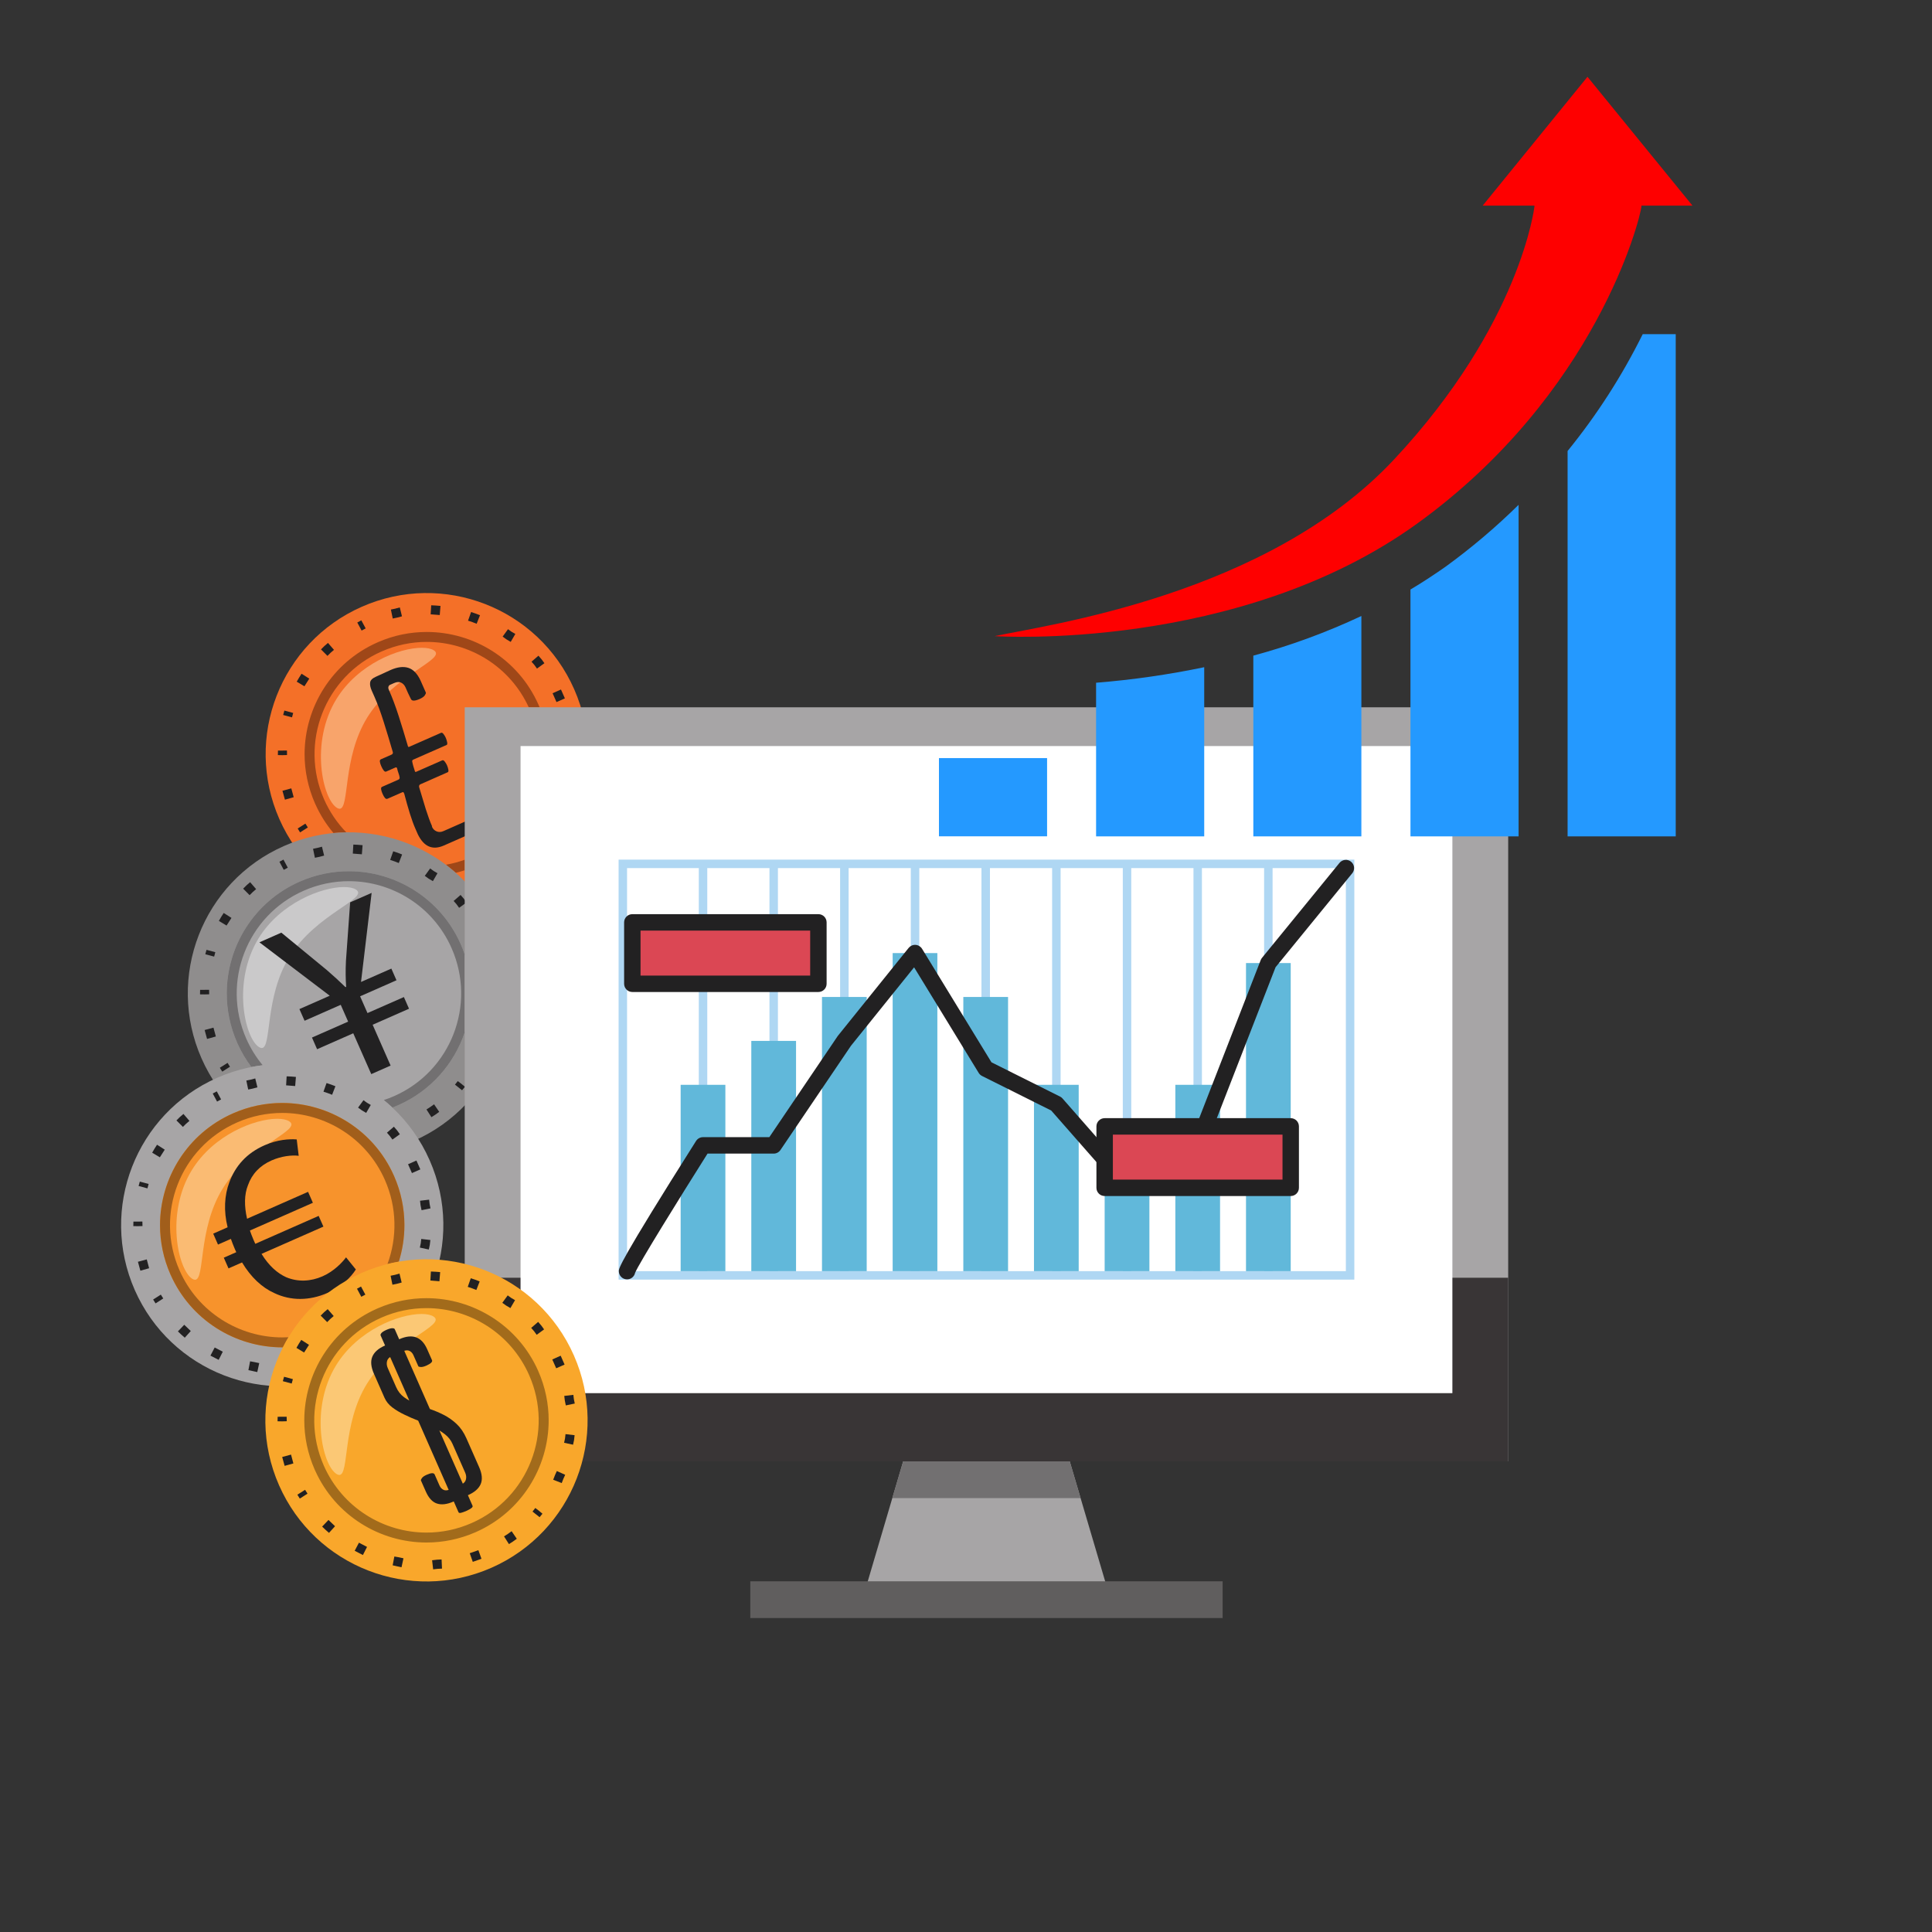 <?xml version="1.0" encoding="UTF-8"?> <svg xmlns="http://www.w3.org/2000/svg" xmlns:xlink="http://www.w3.org/1999/xlink" width="500" zoomAndPan="magnify" viewBox="0 0 375 375" height="500" preserveAspectRatio="xMidYMid meet" version="1.0"><rect x="0" y="0" width="375" height="375" fill="#333333" stroke="none"/><defs><clipPath id="4647eb8611"><path d="M 90 137 L 292.844 137 L 292.844 284 L 90 284 Z M 90 137 " clip-rule="nonzero"></path></clipPath><clipPath id="a8b7e6f380"><path d="M 90 248 L 292.844 248 L 292.844 284 L 90 284 Z M 90 248 " clip-rule="nonzero"></path></clipPath><clipPath id="b3ff3c2965"><path d="M 145 306 L 238 306 L 238 314.062 L 145 314.062 Z M 145 306 " clip-rule="nonzero"></path></clipPath><clipPath id="1ae0e1b80c"><path d="M 182.25 147 L 204 147 L 204 162.516 L 182.25 162.516 Z M 182.25 147 " clip-rule="nonzero"></path></clipPath><clipPath id="a977963e08"><path d="M 212 129 L 234 129 L 234 162.516 L 212 162.516 Z M 212 129 " clip-rule="nonzero"></path></clipPath><clipPath id="6282417762"><path d="M 243 119 L 265 119 L 265 162.516 L 243 162.516 Z M 243 119 " clip-rule="nonzero"></path></clipPath><clipPath id="ab1709a900"><path d="M 273 97 L 295 97 L 295 162.516 L 273 162.516 Z M 273 97 " clip-rule="nonzero"></path></clipPath><clipPath id="02f580b373"><path d="M 304 64 L 326 64 L 326 162.516 L 304 162.516 Z M 304 64 " clip-rule="nonzero"></path></clipPath><clipPath id="971056c9dc"><path d="M 193 14.766 L 328.5 14.766 L 328.5 124 L 193 124 Z M 193 14.766 " clip-rule="nonzero"></path></clipPath></defs><path fill="#f47028" d="M 111.449 133.777 C 118.41 149.582 111.25 168.035 95.445 174.992 C 79.637 181.957 61.184 174.785 54.223 158.984 C 47.262 143.184 54.426 124.73 70.23 117.77 C 86.035 110.809 104.488 117.977 111.449 133.777 " fill-opacity="1" fill-rule="nonzero"></path><path fill="#222122" d="M 70.191 122.395 L 69.348 120.828 L 70.133 120.406 L 70.977 121.973 L 70.191 122.395 M 78.023 119.629 L 77.102 119.871 L 76.23 120.055 L 75.871 118.312 L 76.746 118.133 L 76.922 119.004 L 76.746 118.129 L 77.602 117.898 L 78.023 119.629 M 63.559 127.309 L 62.305 126.047 L 62.988 125.371 L 63.66 124.789 L 64.824 126.137 L 64.172 126.699 L 63.559 127.309 M 85.355 119.379 L 83.59 119.238 L 83.695 117.488 L 84.605 117.535 L 85.496 117.605 L 85.355 119.379 M 59.086 133.207 L 57.594 132.312 L 58.059 131.52 L 58.531 130.77 L 60.031 131.723 L 59.086 133.207 M 92.516 121.074 L 91.691 120.75 L 90.848 120.473 L 91.438 118.797 L 92.332 119.094 L 93.168 119.414 L 92.516 121.074 M 56.68 139.238 L 54.961 138.777 L 55.195 137.922 L 56.906 138.383 L 56.68 139.238 M 99.129 124.59 L 98.281 124.086 L 97.562 123.562 L 98.605 122.125 L 99.293 122.625 L 100.027 123.047 L 99.129 124.59 M 55.711 146.551 L 54.824 146.578 L 53.938 146.562 L 53.953 145.691 L 55.699 145.68 L 55.711 146.551 M 104.227 129.773 L 103.727 129.078 L 103.168 128.434 L 104.512 127.27 L 105.148 128.008 L 105.668 128.727 L 104.227 129.773 M 57.004 154.738 L 55.305 155.215 L 54.824 153.488 L 56.543 153.023 L 57.004 154.738 M 109.645 135.555 L 108.016 136.273 L 107.258 134.559 L 108.883 133.832 L 109.645 135.555 M 58.254 161.562 L 59.004 161.094 L 58.246 161.562 L 57.781 160.812 L 59.277 159.863 L 59.75 160.609 L 58.254 161.562 M 111.621 143.117 L 109.879 143.477 L 109.688 142.523 L 109.582 141.641 L 111.352 141.43 L 111.449 142.281 L 111.621 143.117 M 63.922 168.223 L 63.234 167.613 L 62.59 167.004 L 63.816 165.715 L 65.094 166.93 L 63.922 168.223 M 111.281 151.109 L 109.547 150.73 L 109.727 149.902 L 109.824 149.059 L 111.594 149.258 L 111.473 150.238 L 111.281 151.109 M 70.496 172.523 L 68.906 171.699 L 69.727 170.121 L 71.301 170.945 L 70.496 172.523 M 109.09 158.555 L 107.434 157.91 L 107.773 157.027 L 108.141 156.219 L 109.762 156.949 L 109.402 157.746 L 109.09 158.555 M 77.996 174.895 L 77.121 174.703 L 77.312 173.836 L 77.121 174.703 L 76.27 174.523 L 76.598 172.805 L 77.504 172.965 L 78.375 173.156 L 77.996 174.895 M 104.793 165.176 L 103.426 164.086 L 103.957 163.395 L 104.668 163.934 L 105.352 164.5 L 104.793 165.176 M 85.855 175.16 L 84.988 175.199 L 84.137 175.301 L 83.926 173.535 L 84.883 173.426 L 85.77 173.383 L 85.855 175.16 M 98.848 170.398 L 97.891 168.902 L 98.641 168.422 L 99.359 167.902 L 100.367 169.371 L 99.598 169.926 L 98.848 170.398 M 93.512 173.25 L 91.828 173.848 L 91.234 172.168 L 92.91 171.578 L 93.512 173.25 " fill-opacity="1" fill-rule="nonzero"></path><path fill="#f47028" d="M 104.539 136.82 C 109.816 148.805 104.379 162.801 92.395 168.078 C 80.41 173.355 66.418 167.922 61.141 155.938 C 55.859 143.957 61.297 129.961 73.281 124.684 C 85.262 119.402 99.258 124.836 104.539 136.82 " fill-opacity="1" fill-rule="nonzero"></path><path fill="#9f4718" d="M 88.469 169.414 C 89.051 169.273 89.629 169.105 90.203 168.918 C 89.629 169.105 89.051 169.273 88.469 169.414 M 61.172 156.004 C 61.168 155.996 61.164 155.984 61.16 155.977 C 61.164 155.984 61.168 155.996 61.172 156.004 M 104.539 136.82 C 104.527 136.797 104.52 136.773 104.508 136.75 C 104.52 136.773 104.527 136.797 104.539 136.82 M 73.414 124.625 C 76.484 123.293 79.68 122.664 82.824 122.664 C 79.68 122.664 76.48 123.293 73.414 124.625 M 82.828 122.664 L 82.828 122.664 " fill-opacity="1" fill-rule="nonzero"></path><path fill="#9f4718" d="M 88.469 169.414 C 87.848 168.863 87.203 168.34 86.547 167.844 C 87.773 167.633 88.996 167.309 90.203 166.875 L 90.203 168.918 C 89.629 169.105 89.051 169.273 88.469 169.414 M 64.727 161.691 C 63.312 160.012 62.105 158.109 61.172 156.004 C 61.168 155.996 61.164 155.984 61.16 155.977 C 61.152 155.965 61.145 155.949 61.141 155.938 C 59.77 152.824 59.121 149.574 59.121 146.379 C 59.129 137.273 64.41 128.59 73.281 124.684 C 73.324 124.664 73.371 124.641 73.414 124.625 C 76.48 123.293 79.68 122.664 82.824 122.664 C 82.824 122.664 82.824 122.664 82.828 122.664 C 91.918 122.664 100.586 127.922 104.508 136.75 C 104.52 136.773 104.527 136.797 104.539 136.82 C 104.605 136.977 104.672 137.129 104.738 137.285 L 102.629 137.285 C 98.973 129.324 91.09 124.594 82.828 124.594 C 79.895 124.594 76.914 125.191 74.059 126.453 C 63.051 131.301 58.059 144.152 62.906 155.16 C 63.984 157.598 65.453 159.742 67.207 161.551 C 66.383 161.562 65.555 161.609 64.727 161.691 " fill-opacity="1" fill-rule="nonzero"></path><path fill="#f8a46b" d="M 65.91 156.98 C 65.762 156.98 65.59 156.922 65.395 156.801 C 62.641 155.109 60.113 144.129 65.301 135.68 C 69.52 128.812 77.543 125.734 81.871 125.734 C 82.863 125.734 83.664 125.895 84.176 126.211 C 86.93 127.898 76.434 130.887 71.246 139.332 C 66.43 147.184 67.887 156.98 65.91 156.98 " fill-opacity="1" fill-rule="nonzero"></path><path fill="#222122" d="M 92.84 153 C 93.215 152.836 93.562 152.727 93.895 152.676 C 94.219 152.625 94.422 152.676 94.492 152.832 L 96.086 156.461 C 96.512 157.422 96.562 158.23 96.242 158.895 C 95.926 159.551 95.418 160.035 94.734 160.336 L 86.172 164.105 C 83.969 165.078 82.285 164.359 81.105 161.945 L 80.598 160.781 C 80.27 160.035 79.922 159.086 79.562 157.93 C 79.199 156.773 78.836 155.48 78.461 154.051 C 78.41 153.926 78.363 153.84 78.316 153.781 C 78.273 153.727 78.18 153.734 78.023 153.805 L 75.227 155.031 C 75.039 155.113 74.871 155.062 74.711 154.871 C 74.555 154.684 74.398 154.414 74.25 154.074 C 74.102 153.734 74.008 153.441 73.973 153.195 C 73.941 152.953 74 152.793 74.156 152.727 L 77.32 151.332 C 77.508 151.25 77.59 151.102 77.57 150.891 C 77.523 150.613 77.445 150.332 77.34 150.047 C 77.234 149.762 77.148 149.461 77.082 149.156 C 77.035 148.957 76.914 148.898 76.73 148.98 L 74.961 149.758 C 74.805 149.828 74.648 149.762 74.48 149.555 C 74.316 149.348 74.16 149.074 74.012 148.734 C 73.859 148.395 73.77 148.102 73.734 147.855 C 73.703 147.609 73.762 147.457 73.918 147.387 L 76.012 146.465 C 76.195 146.379 76.277 146.234 76.258 146.02 C 75.676 144.016 75.09 142.07 74.496 140.184 C 73.906 138.297 73.305 136.652 72.688 135.254 L 72.152 134.047 C 71.879 133.426 71.773 132.898 71.844 132.457 C 71.906 132.027 72.285 131.652 72.965 131.352 L 75.785 130.059 C 77.117 129.469 78.266 129.324 79.234 129.621 C 80.195 129.918 81 130.742 81.629 132.094 L 82.656 134.422 C 82.695 134.516 82.637 134.691 82.469 134.949 C 82.305 135.203 81.973 135.445 81.48 135.664 C 80.52 136.086 79.945 136.098 79.766 135.691 C 79.738 135.629 79.66 135.473 79.531 135.215 C 79.398 134.957 79.281 134.707 79.168 134.457 L 78.719 133.434 C 78.523 132.996 78.242 132.688 77.867 132.504 C 77.484 132.316 77.031 132.34 76.504 132.574 L 75.715 132.922 C 75.559 132.988 75.453 133.109 75.402 133.285 C 75.344 133.457 75.363 133.648 75.465 133.867 L 75.523 134.004 C 76.168 135.465 76.789 137.129 77.387 138.992 C 77.988 140.859 78.578 142.793 79.164 144.797 C 79.203 144.965 79.285 145.02 79.41 144.965 L 85.598 142.242 C 85.754 142.172 85.922 142.254 86.098 142.492 C 86.277 142.727 86.422 142.969 86.531 143.219 C 86.637 143.469 86.723 143.746 86.789 144.051 C 86.848 144.355 86.812 144.539 86.695 144.594 L 80.219 147.441 C 80.035 147.523 79.969 147.664 80.02 147.863 C 80.078 148.172 80.152 148.465 80.234 148.742 C 80.32 149.02 80.41 149.301 80.504 149.598 C 80.527 149.812 80.625 149.879 80.809 149.793 L 85.84 147.582 C 85.996 147.512 86.16 147.598 86.34 147.836 C 86.516 148.07 86.66 148.309 86.77 148.559 C 86.883 148.809 86.961 149.078 87.02 149.367 C 87.07 149.66 87.039 149.832 86.91 149.887 L 81.605 152.227 C 81.387 152.32 81.305 152.508 81.352 152.781 C 81.805 154.324 82.238 155.742 82.641 157.043 C 83.055 158.348 83.461 159.465 83.871 160.395 L 83.824 160.418 L 83.863 160.508 C 84.043 160.914 84.34 161.199 84.746 161.371 C 85.152 161.543 85.59 161.527 86.059 161.324 L 92.016 158.695 C 92.543 158.465 92.848 158.164 92.93 157.797 C 93.004 157.43 92.934 156.996 92.719 156.5 L 91.691 154.172 C 91.625 154.02 91.711 153.82 91.957 153.582 C 92.207 153.344 92.5 153.152 92.84 153 " fill-opacity="1" fill-rule="nonzero"></path><path fill="#8f8d8d" d="M 96.344 180.215 C 103.301 196.02 96.133 214.473 80.336 221.434 C 64.531 228.395 46.074 221.227 39.113 205.426 C 32.152 189.621 39.316 171.168 55.121 164.207 C 70.926 157.25 89.375 164.414 96.344 180.215 " fill-opacity="1" fill-rule="nonzero"></path><path fill="#222122" d="M 55.078 168.836 L 54.238 167.266 L 55.02 166.848 L 55.859 168.418 L 55.078 168.836 M 62.914 166.07 L 61.996 166.312 L 61.121 166.492 L 60.762 164.75 L 61.633 164.57 L 61.812 165.445 L 61.633 164.57 L 62.492 164.34 L 62.914 166.07 M 48.449 173.75 L 47.195 172.488 L 47.875 171.812 L 48.551 171.23 L 49.711 172.578 L 49.062 173.141 L 48.449 173.75 M 70.238 165.82 L 68.48 165.68 L 68.582 163.93 L 69.496 163.977 L 70.379 164.047 L 70.238 165.82 M 43.977 179.648 L 42.484 178.75 L 42.941 177.957 L 43.422 177.207 L 44.926 178.164 L 43.977 179.648 M 77.406 167.516 L 76.578 167.191 L 75.734 166.91 L 76.324 165.234 L 77.223 165.531 L 78.051 165.852 L 77.406 167.516 M 41.566 185.676 L 39.848 185.219 L 40.082 184.363 L 41.793 184.824 L 41.566 185.676 M 84.023 171.031 L 83.168 170.523 L 82.449 170.004 L 83.492 168.566 L 84.184 169.066 L 84.914 169.492 L 84.023 171.031 M 40.602 192.992 L 39.719 193.016 L 38.824 193.004 L 38.84 192.129 L 40.586 192.121 L 40.602 192.992 M 89.113 176.207 L 88.613 175.516 L 88.051 174.871 L 89.398 173.707 L 90.035 174.449 L 90.555 175.168 L 89.113 176.207 M 41.895 201.18 L 40.191 201.656 L 39.719 199.926 L 41.434 199.465 L 41.895 201.18 M 94.531 181.992 L 92.902 182.711 L 92.152 180.996 L 93.773 180.273 L 94.531 181.992 M 43.141 208.004 L 43.898 207.539 L 43.141 208.004 L 42.668 207.254 L 44.164 206.305 L 44.641 207.051 L 43.141 208.004 M 96.512 189.559 L 94.766 189.918 L 94.574 188.965 L 94.469 188.082 L 96.238 187.871 L 96.336 188.723 L 96.512 189.559 M 48.805 214.664 L 48.121 214.055 L 47.477 213.445 L 48.703 212.156 L 49.984 213.371 L 48.805 214.664 M 96.176 197.551 L 94.438 197.172 L 94.617 196.344 L 94.715 195.5 L 96.48 195.699 L 96.363 196.684 L 96.176 197.551 M 55.387 218.961 L 53.793 218.141 L 54.613 216.562 L 56.191 217.387 L 55.387 218.961 M 93.977 204.992 L 92.32 204.352 L 92.664 203.469 L 93.031 202.656 L 94.648 203.391 L 94.293 204.184 L 93.977 204.992 M 62.879 221.336 L 62.016 221.145 L 62.203 220.277 L 62.016 221.145 L 61.164 220.957 L 61.488 219.25 L 62.395 219.406 L 63.262 219.594 L 62.879 221.336 M 89.684 211.617 L 88.309 210.527 L 88.852 209.836 L 89.559 210.371 L 90.242 210.941 L 89.684 211.617 M 70.746 221.598 L 69.879 221.641 L 69.023 221.742 L 68.82 219.977 L 69.77 219.863 L 70.656 219.824 L 70.746 221.598 M 83.738 216.84 L 82.777 215.344 L 83.527 214.863 L 84.25 214.344 L 85.254 215.809 L 84.488 216.363 L 83.738 216.84 M 78.402 219.688 L 76.715 220.289 L 76.121 218.609 L 77.801 218.02 L 78.402 219.688 " fill-opacity="1" fill-rule="nonzero"></path><path fill="#a7a5a6" d="M 89.426 183.262 C 94.703 195.246 89.27 209.242 77.285 214.52 C 65.301 219.797 51.309 214.359 46.027 202.379 C 40.75 190.395 46.184 176.402 58.168 171.121 C 70.152 165.848 84.145 171.281 89.426 183.262 " fill-opacity="1" fill-rule="nonzero"></path><path fill="#646162" d="M 76.16 214.98 C 76.523 214.844 76.887 214.695 77.246 214.535 C 76.887 214.695 76.523 214.844 76.16 214.98 M 46.105 202.559 C 46.09 202.52 46.07 202.48 46.055 202.438 C 46.07 202.48 46.09 202.52 46.105 202.559 M 89.406 183.215 C 89.398 183.203 89.391 183.188 89.387 183.176 C 89.391 183.188 89.398 183.203 89.406 183.215 M 58.168 171.121 C 61.277 169.754 64.52 169.105 67.711 169.105 C 64.52 169.105 61.277 169.754 58.168 171.121 M 67.715 169.105 C 67.715 169.105 67.715 169.105 67.711 169.105 C 67.715 169.105 67.715 169.105 67.715 169.105 " fill-opacity="1" fill-rule="nonzero"></path><path fill="#727071" d="M 76.16 214.98 C 75.621 214.473 75.062 213.988 74.488 213.523 C 75.168 213.301 75.84 213.043 76.508 212.75 C 87.516 207.902 92.508 195.051 87.656 184.043 C 84.066 175.891 76.086 171.035 67.715 171.035 C 64.781 171.035 61.801 171.629 58.949 172.887 C 47.941 177.738 42.949 190.594 47.797 201.598 C 48.637 203.508 49.719 205.234 50.988 206.762 C 50.258 206.852 49.527 206.965 48.797 207.109 C 47.754 205.723 46.848 204.203 46.105 202.559 C 46.09 202.52 46.07 202.48 46.055 202.438 C 46.043 202.418 46.035 202.398 46.027 202.379 C 44.656 199.266 44.008 196.016 44.012 192.82 C 44.016 183.711 49.297 175.031 58.168 171.121 C 61.277 169.754 64.52 169.105 67.711 169.105 C 67.715 169.105 67.715 169.105 67.715 169.105 C 76.797 169.109 85.457 174.355 89.387 183.176 C 89.391 183.188 89.398 183.203 89.406 183.215 C 89.41 183.234 89.418 183.246 89.426 183.262 C 89.715 183.926 89.977 184.594 90.203 185.27 L 90.203 200.371 C 88.152 206.469 83.641 211.719 77.285 214.52 C 77.273 214.523 77.258 214.531 77.246 214.535 C 76.887 214.695 76.523 214.844 76.16 214.98 " fill-opacity="1" fill-rule="nonzero"></path><path fill="#cac9ca" d="M 50.801 203.422 C 50.648 203.422 50.477 203.363 50.281 203.242 C 47.527 201.551 45.004 190.57 50.188 182.125 C 54.41 175.25 62.434 172.176 66.762 172.176 C 67.758 172.176 68.555 172.336 69.07 172.652 C 71.82 174.344 61.324 177.328 56.137 185.777 C 51.32 193.621 52.773 203.422 50.801 203.422 " fill-opacity="1" fill-rule="nonzero"></path><path fill="#222122" d="M 72.062 208.484 L 68.566 200.559 L 61.547 203.652 L 60.555 201.387 L 67.574 198.297 L 66.137 195.035 L 59.117 198.129 L 58.117 195.863 L 64.004 193.27 L 50.355 182.902 L 54.609 181.027 L 63.43 188.281 C 64.832 189.5 65.914 190.484 67.055 191.602 L 67.188 191.543 C 67.086 190.078 67.055 188.414 67.148 186.535 L 67.965 175.141 L 72.133 173.309 L 70.074 190.598 L 75.961 188.004 L 76.957 190.27 L 69.895 193.383 L 71.328 196.637 L 78.395 193.527 L 79.391 195.793 L 72.328 198.902 L 75.816 206.828 L 72.062 208.484 " fill-opacity="1" fill-rule="nonzero"></path><path fill="#a7a5a6" d="M 83.391 225.199 C 90.359 241 83.191 259.453 67.383 266.414 C 51.578 273.375 33.129 266.211 26.164 250.406 C 19.207 234.605 26.375 216.152 42.172 209.191 C 57.977 202.23 76.434 209.398 83.391 225.199 " fill-opacity="1" fill-rule="nonzero"></path><path fill="#222122" d="M 42.133 213.816 L 41.293 212.25 L 42.078 211.832 L 42.914 213.398 L 42.133 213.816 M 49.965 211.055 L 49.043 211.297 L 48.176 211.477 L 47.812 209.734 L 48.684 209.555 L 48.863 210.426 L 48.684 209.555 L 49.543 209.324 L 49.965 211.055 M 35.504 218.734 L 34.246 217.473 L 34.93 216.797 L 35.605 216.215 L 36.77 217.562 L 36.117 218.121 L 35.504 218.734 M 57.293 210.801 L 55.535 210.664 L 55.637 208.914 L 56.547 208.957 L 57.438 209.031 L 57.293 210.801 M 31.027 224.633 L 29.539 223.734 L 30 222.941 L 30.48 222.191 L 31.977 223.148 L 31.027 224.633 M 64.461 212.496 L 63.633 212.176 L 62.785 211.895 L 63.383 210.219 L 64.273 210.516 L 65.105 210.836 L 64.461 212.496 M 28.621 230.664 L 26.902 230.199 L 27.137 229.348 L 28.848 229.805 L 28.621 230.664 M 71.074 216.012 L 70.223 215.508 L 69.5 214.988 L 70.551 213.547 L 71.234 214.047 L 71.969 214.473 L 71.074 216.012 M 27.656 237.977 L 26.766 238 L 25.879 237.988 L 25.895 237.113 L 27.637 237.102 L 27.656 237.977 M 76.168 221.191 L 75.672 220.504 L 75.109 219.855 L 76.453 218.691 L 77.09 219.43 L 77.609 220.152 L 76.168 221.191 M 28.945 246.164 L 27.246 246.641 L 26.773 244.91 L 28.488 244.449 L 28.945 246.164 M 81.586 226.977 L 79.957 227.695 L 79.203 225.98 L 80.828 225.254 L 81.586 226.977 M 30.195 252.988 L 30.945 252.52 L 30.191 252.988 L 29.723 252.238 L 31.215 251.285 L 31.691 252.031 L 30.195 252.988 M 83.562 234.543 L 81.824 234.898 L 81.629 233.945 L 81.527 233.062 L 83.293 232.855 L 83.391 233.707 L 83.562 234.543 M 35.863 259.645 L 35.18 259.039 L 34.531 258.426 L 35.762 257.137 L 37.031 258.355 L 35.863 259.645 M 83.23 242.531 L 81.492 242.152 L 81.668 241.324 L 81.766 240.48 L 83.535 240.684 L 83.418 241.664 L 83.23 242.531 M 42.445 263.945 L 40.848 263.125 L 41.672 261.547 L 43.242 262.367 L 42.445 263.945 M 81.031 249.977 L 79.375 249.332 L 79.715 248.453 L 80.082 247.641 L 81.703 248.371 L 81.348 249.168 L 81.031 249.977 M 49.938 266.316 L 49.066 266.129 L 49.254 265.262 L 49.066 266.125 L 48.215 265.945 L 48.543 264.23 L 49.441 264.391 L 50.316 264.578 L 49.938 266.316 M 76.738 256.598 L 75.363 255.508 L 75.898 254.816 L 76.609 255.355 L 77.293 255.922 L 76.738 256.598 M 57.797 266.582 L 56.93 266.625 L 56.078 266.727 L 55.867 264.957 L 56.82 264.852 L 57.711 264.805 L 57.797 266.582 M 70.785 261.824 L 69.832 260.324 L 70.582 259.848 L 71.301 259.324 L 72.309 260.793 L 71.535 261.348 L 70.785 261.824 M 65.453 264.672 L 63.766 265.273 L 63.176 263.594 L 64.852 263.004 L 65.453 264.672 " fill-opacity="1" fill-rule="nonzero"></path><path fill="#f7932c" d="M 76.48 228.246 C 81.754 240.227 76.324 254.219 64.34 259.5 C 52.355 264.781 38.359 259.344 33.082 247.363 C 27.801 235.379 33.238 221.387 45.223 216.105 C 57.207 210.824 71.199 216.262 76.48 228.246 " fill-opacity="1" fill-rule="nonzero"></path><path fill="#727071" d="M 54.793 261.52 C 54.789 261.52 54.789 261.52 54.789 261.52 C 54.789 261.52 54.789 261.52 54.793 261.52 M 54.793 261.52 C 54.832 261.52 54.871 261.52 54.91 261.52 C 54.871 261.52 54.832 261.52 54.793 261.52 M 76.48 228.246 C 76.469 228.215 76.457 228.188 76.441 228.16 C 76.457 228.188 76.469 228.215 76.48 228.246 M 45.223 216.105 C 48.332 214.734 51.574 214.086 54.766 214.086 C 51.574 214.086 48.328 214.734 45.223 216.105 M 54.77 214.086 C 54.77 214.086 54.766 214.086 54.766 214.086 C 54.766 214.086 54.77 214.086 54.77 214.086 " fill-opacity="1" fill-rule="nonzero"></path><path fill="#a15e1b" d="M 54.793 261.52 C 54.789 261.52 54.789 261.52 54.789 261.52 C 45.676 261.52 36.992 256.234 33.082 247.363 C 31.711 244.25 31.062 241 31.062 237.805 C 31.066 228.695 36.352 220.012 45.223 216.105 C 48.328 214.734 51.574 214.086 54.766 214.086 C 54.766 214.086 54.77 214.086 54.77 214.086 C 63.852 214.086 72.512 219.336 76.441 228.16 C 76.457 228.188 76.469 228.215 76.48 228.246 C 77.852 231.359 78.5 234.605 78.496 237.801 C 78.496 240.219 78.121 242.605 77.41 244.883 C 76.676 245.012 75.941 245.168 75.207 245.352 C 77.098 240.234 77.082 234.406 74.707 229.023 C 71.117 220.871 63.137 216.02 54.77 216.02 C 51.836 216.02 48.855 216.617 46 217.875 C 34.988 222.723 30 235.578 34.848 246.582 C 38.438 254.734 46.422 259.59 54.793 259.59 C 55.195 259.59 55.594 259.578 55.996 259.555 C 55.609 260.195 55.246 260.852 54.91 261.52 C 54.871 261.52 54.832 261.52 54.793 261.52 " fill-opacity="1" fill-rule="nonzero"></path><path fill="#fabb73" d="M 37.855 248.402 C 37.703 248.402 37.531 248.344 37.336 248.227 C 34.582 246.535 32.055 235.555 37.242 227.105 C 41.461 220.238 49.48 217.156 53.812 217.156 C 54.805 217.156 55.602 217.316 56.117 217.633 C 58.871 219.324 48.379 222.309 43.191 230.758 C 38.371 238.605 39.828 248.402 37.855 248.402 " fill-opacity="1" fill-rule="nonzero"></path><path fill="#222122" d="M 69.07 246.402 C 68.145 247.875 66.332 249.734 63.531 250.969 C 60.094 252.484 56.457 252.52 53.25 250.988 C 50.855 249.918 48.711 247.922 46.984 245.039 L 44.355 246.195 L 43.438 244.117 L 45.859 243.051 C 45.766 242.84 45.668 242.629 45.574 242.414 C 45.277 241.738 45.039 241.082 44.816 240.469 L 42.312 241.57 L 41.383 239.449 L 44.18 238.215 C 43.383 235.02 43.57 232 44.504 229.512 C 45.676 226.312 47.875 223.824 51.355 222.293 C 53.859 221.188 56.125 221.051 57.594 221.164 L 57.977 224.34 C 56.637 224.168 54.609 224.402 52.703 225.242 C 50.414 226.254 48.902 227.879 48.133 230.043 C 47.402 231.836 47.391 234.113 47.957 236.555 L 59.797 231.336 L 60.73 233.461 L 48.508 238.844 C 48.711 239.41 48.949 240.066 49.211 240.66 C 49.324 240.918 49.414 241.129 49.551 241.426 L 61.852 236.004 L 62.773 238.086 L 50.762 243.375 C 52.184 245.688 53.836 247.133 55.543 247.906 C 57.844 248.867 60.316 248.738 62.609 247.73 C 64.859 246.738 66.438 245.031 67.168 244.051 L 69.07 246.402 " fill-opacity="1" fill-rule="nonzero"></path><path fill="#a7a5a6" d="M 206.184 278.727 L 176.754 278.727 L 167.379 310.5 L 215.566 310.5 L 206.184 278.727 " fill-opacity="1" fill-rule="nonzero"></path><path fill="#727071" d="M 209.742 290.785 L 173.199 290.785 L 175.305 283.648 L 207.637 283.648 L 209.742 290.785 " fill-opacity="1" fill-rule="nonzero"></path><g clip-path="url(#4647eb8611)"><path fill="#a7a5a6" d="M 292.738 283.648 L 90.203 283.648 L 90.203 137.285 L 292.738 137.285 L 292.738 283.648 " fill-opacity="1" fill-rule="nonzero"></path></g><g clip-path="url(#a8b7e6f380)"><path fill="#393536" d="M 90.203 248.012 L 90.203 283.648 L 292.738 283.648 L 292.738 248.012 L 90.203 248.012 " fill-opacity="1" fill-rule="nonzero"></path></g><path fill="#ffffff" d="M 281.906 270.41 L 101.039 270.41 L 101.039 144.809 L 281.906 144.809 L 281.906 270.41 " fill-opacity="1" fill-rule="nonzero"></path><path fill="#afd7f3" d="M 261.23 246.73 L 247.008 246.73 L 247.008 168.496 L 261.23 168.496 Z M 121.711 168.496 L 135.637 168.496 L 135.637 246.73 L 121.711 246.73 Z M 233.293 168.496 L 245.363 168.496 L 245.363 246.73 L 233.293 246.73 Z M 219.578 168.496 L 231.652 168.496 L 231.652 246.73 L 219.578 246.73 Z M 205.863 168.496 L 217.934 168.496 L 217.934 246.73 L 205.863 246.73 Z M 192.148 168.496 L 204.215 168.496 L 204.215 246.73 L 192.148 246.73 Z M 178.434 168.496 L 190.5 168.496 L 190.5 246.73 L 178.434 246.73 Z M 164.715 168.496 L 176.785 168.496 L 176.785 246.73 L 164.715 246.73 Z M 149.352 246.73 L 137.281 246.73 L 137.281 168.496 L 149.352 168.496 Z M 150.996 168.496 L 163.066 168.496 L 163.066 246.73 L 150.996 246.73 Z M 120.07 166.852 L 120.07 248.371 L 262.875 248.371 L 262.875 166.852 L 120.07 166.852 " fill-opacity="1" fill-rule="nonzero"></path><path fill="#61b8da" d="M 140.793 246.73 L 132.113 246.73 L 132.113 210.562 L 140.793 210.562 L 140.793 246.73 " fill-opacity="1" fill-rule="nonzero"></path><path fill="#61b8da" d="M 154.512 246.73 L 145.828 246.73 L 145.828 202.039 L 154.512 202.039 L 154.512 246.73 " fill-opacity="1" fill-rule="nonzero"></path><path fill="#61b8da" d="M 168.227 246.73 L 159.547 246.73 L 159.547 193.512 L 168.227 193.512 L 168.227 246.73 " fill-opacity="1" fill-rule="nonzero"></path><path fill="#61b8da" d="M 181.941 246.73 L 173.266 246.73 L 173.266 184.992 L 181.941 184.992 L 181.941 246.73 " fill-opacity="1" fill-rule="nonzero"></path><path fill="#61b8da" d="M 195.664 246.73 L 186.98 246.73 L 186.98 193.512 L 195.664 193.512 L 195.664 246.73 " fill-opacity="1" fill-rule="nonzero"></path><path fill="#61b8da" d="M 209.375 246.73 L 200.695 246.73 L 200.695 210.562 L 209.375 210.562 L 209.375 246.73 " fill-opacity="1" fill-rule="nonzero"></path><path fill="#61b8da" d="M 223.098 246.73 L 214.414 246.73 L 214.414 222.184 L 223.098 222.184 L 223.098 246.73 " fill-opacity="1" fill-rule="nonzero"></path><path fill="#61b8da" d="M 236.812 246.73 L 228.133 246.73 L 228.133 210.562 L 236.812 210.562 L 236.812 246.73 " fill-opacity="1" fill-rule="nonzero"></path><path fill="#61b8da" d="M 250.527 246.73 L 241.848 246.73 L 241.848 186.93 L 250.527 186.93 L 250.527 246.73 " fill-opacity="1" fill-rule="nonzero"></path><path fill="#222122" d="M 121.711 248.324 C 120.828 248.324 120.113 247.609 120.113 246.73 C 120.113 246.184 120.113 245.168 135.102 221.465 C 135.398 221.004 135.906 220.723 136.449 220.723 L 149.324 220.723 L 162.566 201.145 C 162.59 201.109 162.613 201.074 162.641 201.039 L 176.367 183.988 C 176.688 183.59 177.184 183.367 177.707 183.398 C 178.223 183.43 178.691 183.715 178.969 184.156 L 192.441 206.191 L 205.75 212.84 C 205.938 212.93 206.102 213.062 206.234 213.215 L 218.344 227.016 L 231.219 221.012 L 244.703 186.352 C 244.766 186.191 244.844 186.051 244.953 185.918 L 259.992 167.488 C 260.551 166.805 261.559 166.699 262.238 167.258 C 262.926 167.816 263.023 168.82 262.465 169.504 L 247.586 187.738 L 233.957 222.766 C 233.809 223.148 233.516 223.461 233.145 223.633 L 218.609 230.41 C 217.965 230.715 217.199 230.551 216.738 230.02 L 204.043 215.555 L 190.605 208.844 C 190.344 208.707 190.117 208.504 189.961 208.246 L 177.426 187.758 L 165.168 202.988 L 151.488 223.211 C 151.191 223.652 150.699 223.914 150.168 223.914 L 137.332 223.914 C 132.039 232.293 123.984 245.289 123.273 247.051 C 123.125 247.777 122.484 248.324 121.711 248.324 " fill-opacity="1" fill-rule="nonzero"></path><path fill="#db4754" d="M 250.527 230.551 L 214.414 230.551 L 214.414 218.629 L 250.527 218.629 L 250.527 230.551 " fill-opacity="1" fill-rule="nonzero"></path><path fill="#222122" d="M 216.008 228.961 L 248.934 228.961 L 248.934 220.227 L 216.008 220.227 Z M 250.527 232.148 L 214.414 232.148 C 213.531 232.148 212.816 231.434 212.816 230.551 L 212.816 218.629 C 212.816 217.75 213.531 217.035 214.414 217.035 L 250.527 217.035 C 251.41 217.035 252.121 217.75 252.121 218.629 L 252.121 230.551 C 252.121 231.434 251.41 232.148 250.527 232.148 " fill-opacity="1" fill-rule="nonzero"></path><path fill="#db4754" d="M 158.848 190.953 L 122.738 190.953 L 122.738 179.027 L 158.848 179.027 L 158.848 190.953 " fill-opacity="1" fill-rule="nonzero"></path><path fill="#222122" d="M 124.328 189.355 L 157.254 189.355 L 157.254 180.625 L 124.328 180.625 Z M 158.848 192.547 L 122.738 192.547 C 121.855 192.547 121.141 191.832 121.141 190.953 L 121.141 179.027 C 121.141 178.148 121.855 177.438 122.738 177.438 L 158.848 177.438 C 159.73 177.438 160.445 178.148 160.445 179.027 L 160.445 190.953 C 160.445 191.832 159.73 192.547 158.848 192.547 " fill-opacity="1" fill-rule="nonzero"></path><g clip-path="url(#b3ff3c2965)"><path fill="#605e5e" d="M 237.312 314.062 L 145.633 314.062 L 145.633 306.934 L 237.312 306.934 L 237.312 314.062 " fill-opacity="1" fill-rule="nonzero"></path></g><path fill="#f9a72b" d="M 111.391 263.086 C 118.359 278.887 111.188 297.34 95.383 304.305 C 79.578 311.262 61.125 304.094 54.164 288.293 C 47.203 272.488 54.375 254.039 70.18 247.078 C 85.98 240.113 104.434 247.285 111.391 263.086 " fill-opacity="1" fill-rule="nonzero"></path><path fill="#222122" d="M 70.129 251.703 L 69.293 250.137 L 70.074 249.719 L 70.914 251.285 L 70.129 251.703 M 77.961 248.938 L 77.047 249.184 L 76.172 249.363 L 75.816 247.621 L 76.684 247.441 L 76.867 248.312 L 76.684 247.441 L 77.543 247.207 L 77.961 248.938 M 63.504 256.621 L 62.242 255.359 L 62.926 254.684 L 63.602 254.102 L 64.77 255.445 L 64.113 256.012 L 63.504 256.621 M 85.293 248.691 L 83.535 248.547 L 83.637 246.801 L 84.547 246.844 L 85.434 246.914 L 85.293 248.691 M 59.027 262.52 L 57.539 261.621 L 57.996 260.828 L 58.477 260.074 L 59.977 261.035 L 59.027 262.52 M 92.461 250.383 L 91.629 250.062 L 90.789 249.781 L 91.379 248.105 L 92.273 248.402 L 93.105 248.723 L 92.461 250.383 M 56.617 268.547 L 54.898 268.086 L 55.137 267.23 L 56.848 267.691 L 56.617 268.547 M 99.07 253.898 L 98.223 253.395 L 97.5 252.875 L 98.547 251.434 L 99.238 251.934 L 99.969 252.359 L 99.07 253.898 M 55.66 275.859 L 54.766 275.887 L 53.875 275.871 L 53.891 274.996 L 55.637 274.988 L 55.66 275.859 M 104.168 259.082 L 103.664 258.391 L 103.105 257.742 L 104.453 256.578 L 105.09 257.316 L 105.609 258.035 L 104.168 259.082 M 56.945 284.051 L 55.246 284.523 L 54.773 282.801 L 56.488 282.336 L 56.945 284.051 M 109.586 264.863 L 107.957 265.582 L 107.199 263.871 L 108.828 263.141 L 109.586 264.863 M 58.191 290.875 L 58.945 290.402 L 58.191 290.871 L 57.719 290.121 L 59.215 289.172 L 59.688 289.918 L 58.191 290.875 M 111.562 272.426 L 109.824 272.789 L 109.629 271.828 L 109.523 270.945 L 111.289 270.742 L 111.391 271.59 L 111.562 272.426 M 63.859 297.531 L 63.172 296.926 L 62.527 296.312 L 63.758 295.023 L 65.031 296.238 L 63.859 297.531 M 111.23 280.418 L 109.492 280.039 L 109.668 279.211 L 109.766 278.363 L 111.531 278.57 L 111.418 279.547 L 111.23 280.418 M 70.441 301.828 L 68.844 301.008 L 69.672 299.434 L 71.242 300.254 L 70.441 301.828 M 109.031 287.863 L 107.375 287.219 L 107.715 286.336 L 108.082 285.527 L 109.703 286.258 L 109.344 287.051 L 109.031 287.863 M 77.934 304.203 L 77.066 304.016 L 77.25 303.145 L 77.066 304.016 L 76.215 303.828 L 76.543 302.117 L 77.441 302.273 L 78.312 302.465 L 77.934 304.203 M 104.734 294.484 L 103.363 293.395 L 103.902 292.699 L 104.609 293.238 L 105.293 293.812 L 104.734 294.484 M 85.793 304.469 L 84.934 304.508 L 84.074 304.609 L 83.871 302.844 L 84.824 302.734 L 85.711 302.688 L 85.793 304.469 M 98.785 299.711 L 97.832 298.207 L 98.582 297.73 L 99.305 297.207 L 100.309 298.676 L 99.535 299.23 L 98.785 299.711 M 93.453 302.559 L 91.766 303.156 L 91.176 301.477 L 92.852 300.891 L 93.453 302.559 " fill-opacity="1" fill-rule="nonzero"></path><path fill="#f9a72b" d="M 104.477 266.133 C 109.754 278.113 104.32 292.105 92.34 297.387 C 80.352 302.664 66.359 297.23 61.082 285.246 C 55.801 273.266 61.238 259.27 73.219 253.992 C 85.207 248.715 99.199 254.148 104.477 266.133 " fill-opacity="1" fill-rule="nonzero"></path><path fill="#a26b1b" d="M 82.793 299.402 C 82.789 299.402 82.789 299.402 82.789 299.402 C 82.789 299.402 82.789 299.402 82.793 299.402 M 82.793 299.402 C 85.941 299.402 89.141 298.77 92.211 297.441 C 89.141 298.773 85.941 299.402 82.793 299.402 M 61.188 285.48 C 61.164 285.43 61.141 285.379 61.117 285.328 C 61.141 285.379 61.164 285.43 61.188 285.48 M 61.109 285.312 C 61.109 285.305 61.105 285.297 61.102 285.289 C 61.105 285.297 61.109 285.305 61.109 285.312 M 104.465 266.098 C 104.457 266.086 104.453 266.074 104.449 266.062 C 104.453 266.074 104.457 266.086 104.465 266.098 M 73.297 253.957 C 76.383 252.613 79.598 251.973 82.766 251.973 C 79.602 251.977 76.383 252.613 73.297 253.957 M 82.77 251.973 C 82.766 251.973 82.766 251.973 82.766 251.973 C 82.766 251.973 82.766 251.973 82.77 251.973 " fill-opacity="1" fill-rule="nonzero"></path><path fill="#a26b1b" d="M 82.793 299.402 C 82.789 299.402 82.789 299.402 82.789 299.402 C 73.758 299.402 65.145 294.211 61.188 285.48 C 61.164 285.43 61.141 285.379 61.117 285.328 C 61.113 285.324 61.113 285.32 61.109 285.312 C 61.109 285.305 61.105 285.297 61.102 285.289 C 61.094 285.277 61.086 285.262 61.082 285.246 C 59.711 282.133 59.062 278.887 59.062 275.688 C 59.066 266.582 64.352 257.898 73.219 253.992 C 73.246 253.98 73.273 253.969 73.297 253.957 C 76.383 252.613 79.602 251.977 82.766 251.973 C 82.766 251.973 82.766 251.973 82.77 251.973 C 91.855 251.977 100.523 257.23 104.449 266.062 C 104.453 266.074 104.457 266.086 104.465 266.098 C 104.469 266.109 104.473 266.121 104.477 266.133 C 105.848 269.242 106.496 272.492 106.496 275.688 C 106.488 284.797 101.207 293.48 92.34 297.387 C 92.297 297.402 92.254 297.422 92.211 297.441 C 89.141 298.77 85.941 299.402 82.793 299.402 M 82.77 253.906 C 79.836 253.906 76.855 254.5 74 255.762 C 62.992 260.609 57.996 273.461 62.848 284.469 C 66.438 292.617 74.418 297.473 82.789 297.473 C 85.723 297.473 88.703 296.875 91.559 295.617 C 102.566 290.77 107.559 277.918 102.707 266.91 C 99.117 258.758 91.141 253.906 82.77 253.906 " fill-opacity="1" fill-rule="nonzero"></path><path fill="#fbc875" d="M 65.855 286.289 C 65.703 286.289 65.531 286.23 65.336 286.109 C 62.582 284.422 60.055 273.441 65.242 264.992 C 69.461 258.121 77.488 255.043 81.812 255.043 C 82.805 255.043 83.605 255.203 84.117 255.52 C 86.871 257.207 76.379 260.195 71.188 268.645 C 66.375 276.488 67.828 286.289 65.855 286.289 " fill-opacity="1" fill-rule="nonzero"></path><path fill="#222122" d="M 86.324 278.363 C 87.008 278.898 87.512 279.523 87.828 280.25 L 90.285 285.824 C 90.492 286.293 90.543 286.734 90.434 287.164 C 90.348 287.52 90.141 287.781 89.832 287.977 L 85.281 277.648 C 85.652 277.875 85.996 278.113 86.324 278.363 Z M 78.434 271.203 C 77.773 270.719 77.258 270.07 76.898 269.254 L 75.27 265.555 C 75.066 265.09 75.016 264.645 75.121 264.215 C 75.207 263.863 75.418 263.594 75.73 263.402 L 79.449 271.852 C 79.09 271.652 78.754 271.438 78.434 271.203 Z M 81.676 265.336 C 81.957 265.348 82.305 265.262 82.711 265.086 C 83.609 264.688 83.992 264.332 83.852 264.012 L 82.91 261.875 C 81.852 259.469 80.055 258.816 77.527 259.93 L 77.48 259.953 L 76.996 258.848 L 76.621 257.992 C 76.566 257.875 76.414 257.812 76.148 257.805 C 75.887 257.805 75.508 257.906 75.012 258.125 C 74.52 258.344 74.195 258.551 74.039 258.738 C 73.875 258.93 73.828 259.086 73.875 259.199 L 74.25 260.051 L 74.742 261.156 L 74.695 261.18 C 73.445 261.73 72.637 262.449 72.266 263.336 C 71.895 264.234 72.004 265.332 72.578 266.637 L 74.629 271.297 C 74.949 272.023 75.445 272.641 76.125 273.16 C 76.805 273.676 77.582 274.148 78.465 274.57 C 79.328 274.992 80.227 275.379 81.168 275.746 L 87.086 289.188 C 86.711 289.309 86.375 289.309 86.098 289.18 C 85.746 289.02 85.484 288.734 85.305 288.332 L 84.367 286.199 C 84.211 285.848 83.699 285.863 82.828 286.25 C 82.363 286.453 82.055 286.668 81.891 286.898 C 81.73 287.121 81.668 287.277 81.707 287.367 L 82.648 289.5 C 83.211 290.777 83.938 291.559 84.824 291.84 C 85.711 292.129 86.781 291.996 88.031 291.445 L 88.074 291.426 L 88.977 293.477 L 88.996 293.52 C 89.059 293.664 89.227 293.699 89.512 293.629 C 89.793 293.559 90.137 293.434 90.543 293.254 C 90.945 293.074 91.266 292.898 91.484 292.73 C 91.703 292.566 91.785 292.41 91.719 292.266 L 91.258 291.219 L 90.82 290.219 L 90.859 290.199 C 92.109 289.648 92.922 288.938 93.301 288.062 C 93.676 287.184 93.578 286.09 93.004 284.785 L 90.527 279.168 C 90.027 278.035 89.391 277.109 88.629 276.391 C 87.859 275.672 87.027 275.082 86.133 274.629 C 85.262 274.184 84.367 273.809 83.445 273.492 L 78.469 262.188 C 78.848 262.07 79.18 262.07 79.461 262.199 C 79.809 262.355 80.07 262.645 80.25 263.047 L 81.195 265.184 C 81.227 265.266 81.391 265.32 81.676 265.336 " fill-opacity="1" fill-rule="nonzero"></path><g clip-path="url(#1ae0e1b80c)"><path fill="#2499ff" d="M 182.25 147.145 L 203.238 147.145 L 203.238 162.328 L 182.25 162.328 Z M 182.25 147.145 " fill-opacity="1" fill-rule="nonzero"></path></g><g clip-path="url(#a977963e08)"><path fill="#2499ff" d="M 212.75 162.344 L 233.738 162.344 L 233.738 129.504 C 226.805 130.949 219.812 131.953 212.75 132.52 Z M 212.75 162.344 " fill-opacity="1" fill-rule="nonzero"></path></g><g clip-path="url(#6282417762)"><path fill="#2499ff" d="M 243.27 162.344 L 264.242 162.344 L 264.242 119.566 C 257.477 122.742 250.484 125.309 243.27 127.258 Z M 243.27 162.344 " fill-opacity="1" fill-rule="nonzero"></path></g><g clip-path="url(#ab1709a900)"><path fill="#2499ff" d="M 273.77 114.426 L 273.77 162.344 L 294.758 162.344 L 294.758 97.988 C 290.309 102.367 285.559 106.387 280.508 110.051 C 278.309 111.59 276.062 113.066 273.77 114.426 Z M 273.77 114.426 " fill-opacity="1" fill-rule="nonzero"></path></g><g clip-path="url(#02f580b373)"><path fill="#2499ff" d="M 304.27 87.539 L 304.27 162.344 L 325.258 162.344 L 325.258 64.859 L 318.852 64.859 C 314.832 72.961 309.973 80.52 304.27 87.539 Z M 304.27 87.539 " fill-opacity="1" fill-rule="nonzero"></path></g><g clip-path="url(#971056c9dc)"><path fill="#fe0000" d="M 275.141 101.578 C 309.82 76.473 318.367 42.5 318.594 40.102 C 318.602 40.035 318.602 39.973 318.594 39.906 L 328.5 39.906 L 308.129 14.906 L 287.793 39.906 L 297.832 39.906 C 297.832 40.043 297.832 40.102 297.832 40.102 C 297.832 40.102 295.211 62.871 270.543 89.227 C 245.875 115.586 203.148 121.301 193.074 123.473 C 193.074 123.473 240.449 126.668 275.141 101.578 Z M 275.141 101.578 " fill-opacity="1" fill-rule="nonzero"></path></g></svg> 